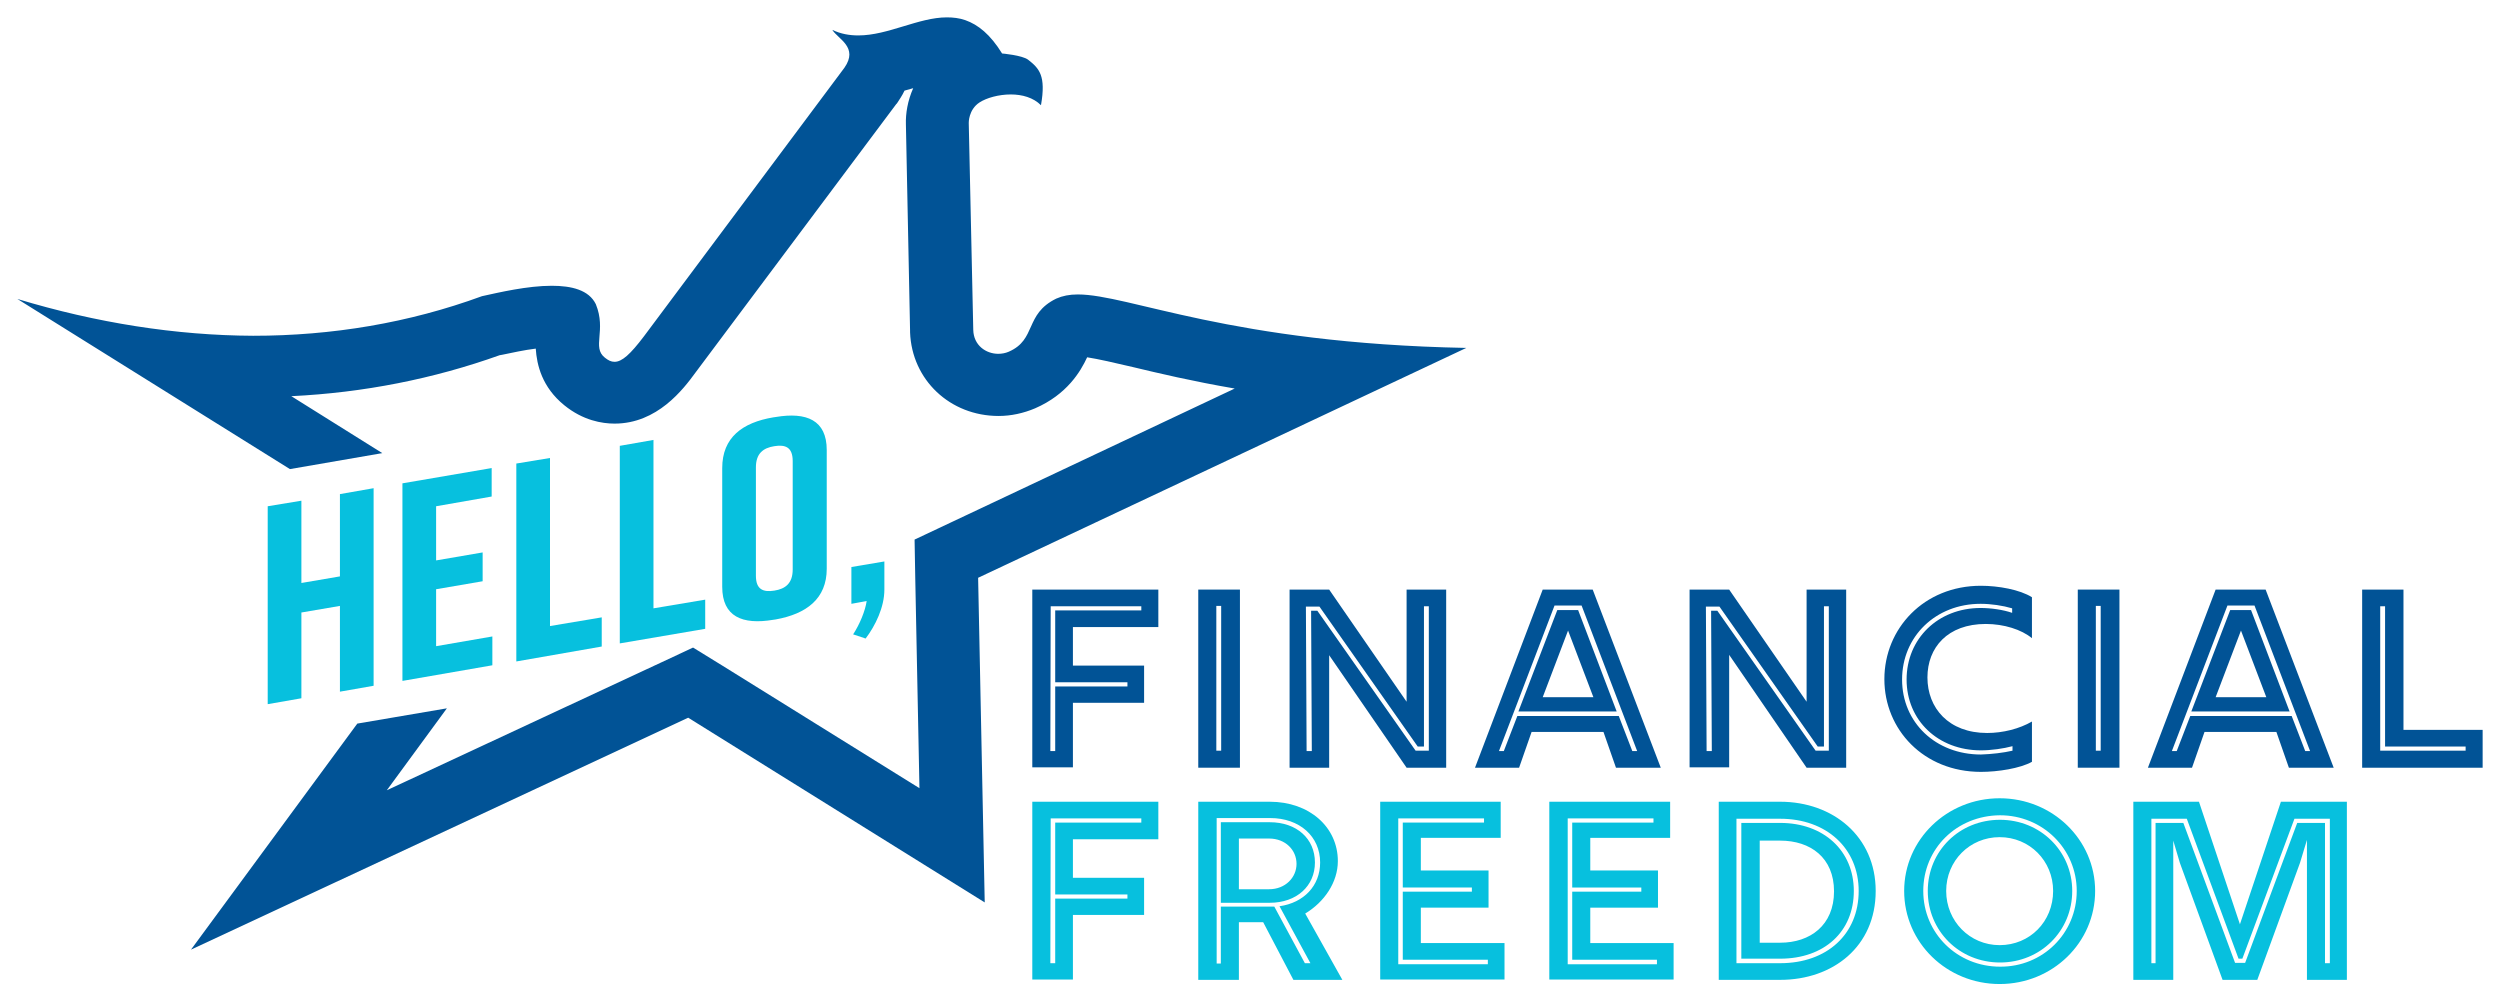 <?xml version="1.0" encoding="utf-8"?>
<!-- Generator: Adobe Illustrator 25.4.1, SVG Export Plug-In . SVG Version: 6.00 Build 0)  -->
<svg version="1.1" id="HelloFinancialFreedom" xmlns="http://www.w3.org/2000/svg" xmlns:xlink="http://www.w3.org/1999/xlink"
	 x="0px" y="0px" viewBox="0 0 720 290" style="enable-background:new 0 0 720 290;" xml:space="preserve">
<style type="text/css">
	.st0{fill:#015396;}
	.st1{fill:#07C0DE;}
</style>
<g>
	<path class="st0" d="M303.9,216.3l0-18.6h20.8v-1.2h-20.8l0-20.7h24.8v-1.2h-26.1l-0.1,41.7H303.9z M297.4,169.8h36.2v10.8H309
		v11.1h20.5v10.7H309v18.6h-11.7V169.8z"/>
	<path class="st0" d="M351.7,174.5h-1.4v41.7h1.4V174.5z M345.1,169.8h12v51.3h-12V169.8z"/>
	<path class="st0" d="M377.8,216.3l-0.2-40.4h1.8l28.3,40.3h3.8v-41.6h-1.4v40.4h-1.8l-28.3-40.3h-3.9l0.2,41.6H377.8z M371.3,169.8
		h11.5l22.3,32.3v-32.3h11.4v51.3h-11.4l-22.3-32.4v32.4h-11.4V169.8z"/>
	<path class="st0" d="M458.9,200.8l-7.3-19.2l-7.3,19.2H458.9z M448.5,175.7h6l11.1,29.2h-28.3L448.5,175.7z M433.1,216.3l3.9-10.1
		h29.2l3.9,10.1h1.4l-16-41.9h-7.8l-16,41.9H433.1z M444.3,169.8h14.4l19.6,51.3h-12.9l-3.6-10.3h-20.7l-3.6,10.3h-12.7L444.3,169.8
		z"/>
	<path class="st0" d="M493,216.3l-0.2-40.4h1.8l28.3,40.3h3.8v-41.6h-1.4v40.4h-1.8l-28.3-40.3h-3.9l0.2,41.6H493z M486.5,169.8
		h11.5l22.3,32.3v-32.3h11.4v51.3h-11.4L498,188.6v32.4h-11.4V169.8z"/>
	<path class="st0" d="M579.6,216.2v-1.3c-2.6,0.7-6.1,1.2-9.1,1.2c-12.3,0-21.4-8.6-21.4-20.4c0-11.8,9.1-20.6,21.3-20.6
		c3,0,6.5,0.5,9.1,1.4v-1.3c-2.7-0.8-6.1-1.3-9.1-1.3c-12.9,0-22.6,9.4-22.6,21.8c0,12.4,9.7,21.6,22.7,21.6
		C573.6,217.2,577,216.8,579.6,216.2 M542.7,195.6c0-14.6,11.4-26.9,27.8-26.9c5,0,11.2,1.1,14.7,3.3v11.8c-3-2.5-8.1-4.1-13.3-4.1
		c-11,0-16.8,6.8-16.8,15.4c0,8.8,6.1,16,17.2,16c4.5,0,9.3-1.2,12.9-3.3v11.6c-3.4,1.9-9.8,2.9-14.7,2.9
		C554,222.3,542.7,210.1,542.7,195.6"/>
	<path class="st0" d="M605,174.5h-1.4v41.7h1.4V174.5z M598.4,169.8h12v51.3h-12V169.8z"/>
	<path class="st0" d="M652.7,200.8l-7.3-19.2l-7.3,19.2H652.7z M642.3,175.7h6l11.1,29.2h-28.3L642.3,175.7z M626.9,216.3l3.9-10.1
		h29.2l3.9,10.1h1.4l-16-41.9h-7.8l-16,41.9H626.9z M638.1,169.8h14.4l19.6,51.3h-12.9l-3.6-10.3h-20.7l-3.6,10.3h-12.7L638.1,169.8
		z"/>
	<path class="st0" d="M710.1,216.2v-1.2h-23.2v-40.4h-1.4v41.6H710.1z M680.3,169.8h11.9v40.4H715v10.9h-34.7V169.8z"/>
	<path class="st1" d="M303.9,277.4l0-18.6h20.8v-1.2h-20.8l0-20.7h24.8v-1.2h-26.1l-0.1,41.7H303.9z M297.4,230.9h36.2v10.8H309
		v11.1h20.5v10.7H309v18.6h-11.7V230.9z"/>
	<path class="st1" d="M365.5,256.1c4.7,0,7.9-3.4,7.9-7.3c0-4-3.2-7.3-7.9-7.3h-8.7v14.6H365.5z M351.6,236.8h14.1
		c7.7,0,13,4.7,13,11.6c0,6.8-5.3,11.6-13,11.6h-14.1V236.8z M351.6,277.4v-16.3h14.1c0.4,0,0.9,0,1.3,0l8.8,16.3h1.6l-8.9-16.4
		c7-1,11.7-5.9,11.7-12.6c0-7.5-5.9-12.8-14.4-12.8h-15.4v41.9H351.6z M345.1,230.9h20.6c11.4,0,19.6,7.3,19.6,17.1
		c0,6.1-3.9,11.8-9.4,15.1l10.7,19.1h-14.1l-8.7-16.6h-7v16.6h-11.7V230.9z"/>
	<path class="st1" d="M428.5,277.6v-1.2H404v-19.6h19.9v-1.2H404v-18.7h23.4v-1.2h-24.7v42H428.5z M397.5,230.9h34.7v10.4h-23v9.4
		h19.5v10.7h-19.5v10.2h24.1v10.5h-35.8V230.9z"/>
	<path class="st1" d="M477.2,277.6v-1.2h-24.4v-19.6h19.9v-1.2h-19.9v-18.7h23.4v-1.2h-24.7v42H477.2z M446.3,230.9H481v10.4h-23
		v9.4h19.5v10.7H458v10.2H482v10.5h-35.8V230.9z"/>
	<path class="st1" d="M512.7,271.5c8.6,0,15.5-5,15.5-14.8c0-9.7-6.8-14.6-15.5-14.6h-5.9v29.4H512.7z M501.5,237h11.2
		c12.5,0,21.2,8,21.2,19.6c0,11.7-8.5,19.5-21.2,19.5h-11.2V237z M512.7,277.4c13.5,0,22.6-8.4,22.6-20.8c0-12.3-9.3-20.8-22.6-20.8
		h-12.6v41.6H512.7z M495,230.9h17.7c15.2,0,27.5,10,27.5,25.7c0,16-12.3,25.6-27.5,25.6H495V230.9z"/>
	<path class="st1" d="M591.3,256.6c0-8.7-6.8-15.5-15.4-15.5c-8.6,0-15.4,6.8-15.4,15.5c0,8.7,6.8,15.6,15.4,15.6
		C584.6,272.2,591.3,265.4,591.3,256.6 M555.2,256.6c0-11.5,9.1-20.5,20.8-20.5c11.6,0,20.8,9,20.8,20.5c0,11.5-9.1,20.6-20.8,20.6
		C564.3,277.2,555.2,268.1,555.2,256.6 M598.1,256.6c0-12.1-9.8-21.8-22.1-21.8c-12.5,0.1-22.1,9.6-22.1,21.8
		c0,12.2,9.8,21.8,22.1,21.8C588.3,278.5,598.1,268.8,598.1,256.6 M548.4,256.6c0-14.8,12.3-26.7,27.5-26.7
		c15.2,0,27.5,11.9,27.5,26.7c0,14.9-12.3,26.8-27.5,26.8C560.7,283.4,548.4,271.5,548.4,256.6"/>
	<path class="st1" d="M620.8,277.4V237h8l14.9,40.3h2.9l15-40.3h8v40.4h1.4v-41.6h-10.2l-15,40.3h-1.1l-14.9-40.3h-10.2v41.6H620.8z
		 M614.4,230.9h18.9l11.8,35.3l11.8-35.3h19v51.3h-11.5v-40.3l-2,6.6l-12.3,33.7h-10l-12.3-33.7l-1.9-6.4v40.1h-11.5V230.9z"/>
	<polygon class="st1" points="86.8,144.2 86.8,167.9 97.9,166 97.9,142.3 107.6,140.6 107.6,197.5 97.9,199.2 97.9,174.5 
		86.8,176.4 86.8,201.1 77.1,202.8 77.1,145.8 	"/>
	<polygon class="st1" points="115.9,196.1 115.9,139.2 141.6,134.8 141.6,143 125.6,145.8 125.6,161.4 139,159.1 139,167.4 
		125.6,169.7 125.6,186.1 141.8,183.3 141.8,191.6 	"/>
	<polygon class="st1" points="173.3,186.2 148.7,190.5 148.7,133.5 158.4,131.9 158.4,180.3 173.3,177.8 	"/>
	<polygon class="st1" points="203.1,181.1 178.5,185.3 178.5,128.4 188.2,126.7 188.2,175.2 203.1,172.7 	"/>
	<path class="st1" d="M223,170.1c3.2-0.5,5.3-2.1,5.3-6.1v-31.2c0-4.1-2.2-4.8-5.3-4.3c-3.2,0.5-5.3,2.1-5.3,6.1v31.2
		C217.7,169.8,219.8,170.6,223,170.1 M222.7,120.2l0.7-0.1c8.9-1.5,14.7,0.9,14.7,9.5v34.2c0,8.6-5.8,13-14.7,14.6l-0.7,0.1
		c-8.9,1.5-14.7-0.9-14.7-9.5v-34.2C208,126,213.8,121.7,222.7,120.2"/>
	<path class="st1" d="M254.7,169.8c0,5.1-2.6,10.4-5.4,14.1l-3.6-1.2c1.9-2.9,3.5-6.8,3.9-9.6l-4.4,0.8v-10.6l9.5-1.6V169.8z"/>
	<path class="st0" d="M422.3,100.2c-68-1.3-97.1-15.4-111.9-15.4c-2.4,0-4.4,0.4-6.2,1.2c-9.2,4.5-5.6,11.8-13.7,15.3
		c-0.9,0.4-2,0.6-3,0.6c-3.5,0-7.1-2.4-7.2-6.9L279,35.4c0,0-0.1-3.8,3.1-5.9c2-1.3,5.5-2.3,9-2.3c3.3,0,6.5,0.9,8.7,3.1
		c1.5-8.5-0.5-10.6-3.7-13.1c-1.7-1.3-7.5-1.8-7.5-1.8c-3.4-5.5-6.9-8.3-10.6-9.6c-1.7-0.6-3.5-0.8-5.3-0.8c-4.1,0-8.3,1.3-12.6,2.6
		c-4.3,1.3-8.6,2.6-12.9,2.6c-2.5,0-5-0.4-7.5-1.6c1.7,2.7,7.6,5,3.5,10.9l-57.7,77.3c-4,5.3-6.4,7.4-8.5,7.4c-1,0-1.8-0.4-2.8-1.2
		c-3.8-3,0.5-7.8-2.6-15.4c-2-4.1-7-5.3-12.7-5.3c-7,0-15.1,1.9-20.1,3c-21,7.7-43.2,11.4-65.9,11.4C50.7,96.6,27.8,93,5,86.1
		l78.5,49l26.6-4.6l-26.2-16.4c20.8-1,41-5,60-11.8l0.6-0.1c2.9-0.6,6.5-1.4,9.8-1.8c0.3,4.7,1.8,11.1,8.2,16.3
		c5.4,4.4,10.9,5.3,14.5,5.3c12.3,0,19.8-9.9,23.3-14.7L258.1,30l0.2-0.2l0.2-0.3c0.5-0.8,1.3-1.9,2-3.4c0.8-0.2,1.7-0.5,2.5-0.7
		c-1.6,3.6-2.2,7.3-2.1,10.4l1.2,59.5l0,0.2l0,0.2c0.5,13.7,11.5,24.1,25.5,24.1c3.6,0,7.2-0.8,10.5-2.2c9.2-4,13.1-10.6,15-14.7
		c3.2,0.5,8,1.6,13.1,2.8c7.5,1.8,17.2,4.1,29.4,6.2l-81.6,38.5l-10.6,5l0.2,11.4l1.2,60.2l-56.6-35.2l-8.6-5.3l-9.2,4.3l-79,36.8
		l17.3-23.6l-25.8,4.4L55,273.5l143.2-66.8l85.4,53.2l-1.9-93.5L422.3,100.2z"/>
</g>
</svg>
